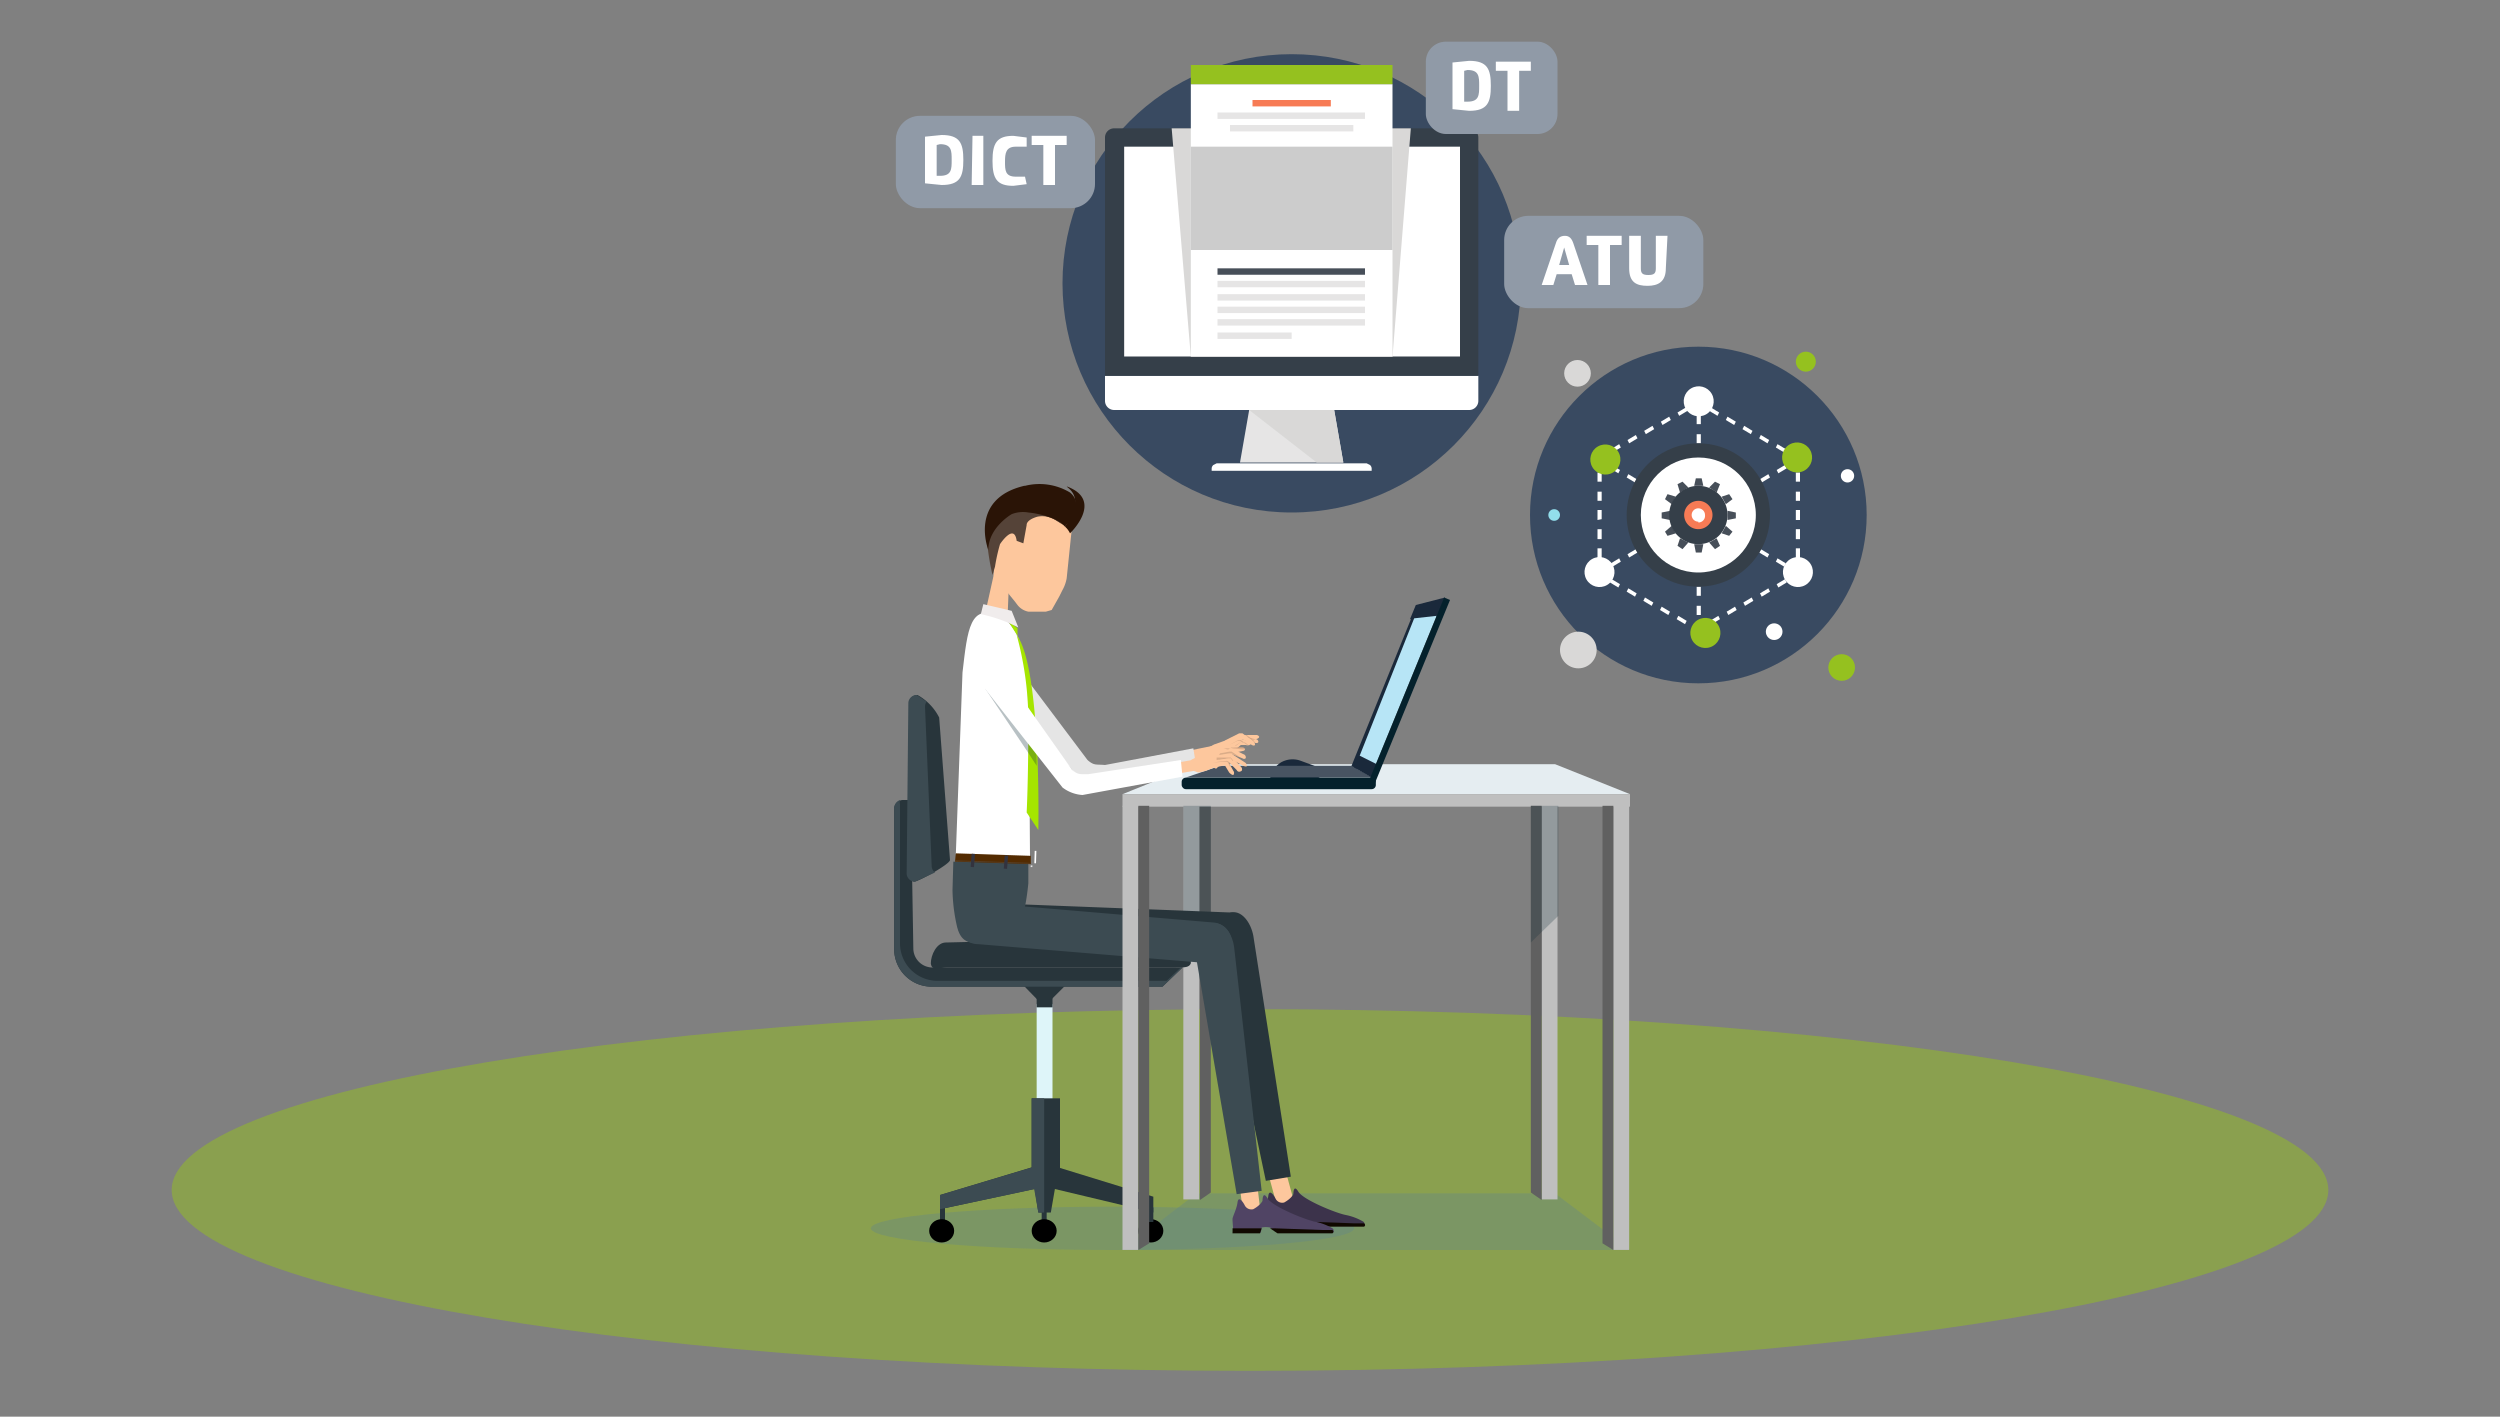 <svg xmlns="http://www.w3.org/2000/svg" width="300" height="170" viewBox="0 0 300 170"><rect x="0" y="0" width="300" height="170" fill="#808080" stroke="none"/><title>wat_gis</title><g style="isolation:isolate"><g id="22d241c9-dcd5-41cc-b76a-a2ffc6f387bd" data-name="Calque 2"><path d="M279.4,142.8c0,12-57.9,21.7-129.4,21.7S20.6,154.8,20.6,142.8,78.5,121.1,150,121.1,279.4,130.8,279.4,142.8Z" style="fill:#95c11f;opacity:0.5"/></g><g id="e9b9f559-f6ba-4d8a-bb29-8557f7cd74db" data-name="Calque 1"><polygon points="143.6 143.2 184.8 143.2 185.6 143.2 185.9 143.2 186.6 143.2 195.6 150 185.9 150 185.6 150 184.8 150 134.7 150 143.6 143.2" style="fill:#60858d;opacity:0.35"/><ellipse cx="133.5" cy="147.4" rx="29" ry="2.6" style="fill:#60858d;opacity:0.35"/><rect x="142" y="96.7" width="1.9" height="47.23" style="fill:#bfbfbf"/><polygon points="144 144 144 96.7 145.3 96.7 145.3 143.1 144 144" style="fill:#606060"/><rect x="124.4" y="120.5" width="1.9" height="15.97" style="fill:#def5f9"/><path d="M113.7,116.1h27.4c1.1,0,1.6,0,1.8-.5v-.4c.2-1.9-3.5-2.7-4.6-2.7l-24.8.6c-1.1,0-1.8,1.5-1.8,2.5h0C111.8,116.6,112.7,116.1,113.7,116.1Z" style="fill:#28353b"/><polygon points="125.3 120.8 129 117.1 121.7 117.1 125.3 120.8" style="fill:#28353b"/><rect x="124.4" y="119" width="1.9" height="1.88" style="fill:#28353b"/><path d="M109.6,113.8a2.3,2.3,0,0,0,2.3,2.3h30l-2.4,2.3H111.8a4.5,4.5,0,0,1-4.5-4.5V97.2a1.1,1.1,0,0,1,1-1.2h1Z" style="fill:#28353b"/><path d="M108,96a1,1,0,0,0,0,.5v16.7a4.5,4.5,0,0,0,4.5,4.5h27.5l1.7-1.6h.2l-2.4,2.3H111.8a4.5,4.5,0,0,1-4.5-4.5V97.2A1.1,1.1,0,0,1,108,96Z" style="fill:#3c4b52"/><path d="M109.7,105.8h0c.5,0,4.3-2.1,4.3-2.6l-1.3-17.1a6.4,6.4,0,0,0-2.6-2.7h0a1,1,0,0,0-1,1l-.2,20.4A1,1,0,0,0,109.7,105.8Z" style="fill:#28353b"/><path d="M110,83.4l1.2.8a1,1,0,0,0-.2.6l.8,19.1a1,1,0,0,0,.4.8l-2.4,1.1a1,1,0,0,1-1-1l.2-20.4A1,1,0,0,1,110,83.4Z" style="fill:#3c4b52"/><rect x="123.8" y="131.8" width="3.4" height="8.62" style="fill:#28353b"/><polygon points="125.4 139.6 112.8 143.4 112.8 145.1 125.4 142.4 138.4 145.5 138.4 143.6 125.4 139.6" style="fill:#28353b"/><ellipse cx="138.1" cy="147.7" rx="1.5" ry="1.4"/><polygon points="126.1 145.5 124.6 145.5 123.8 140.3 127 140.3 126.1 145.5" style="fill:#28353b"/><rect x="112.8" y="144.9" width="0.6" height="1.73" style="fill:#28353b"/><rect x="137.8" y="144.9" width="0.6" height="1.74" style="fill:#28353b"/><rect x="125" y="143.9" width="0.6" height="2.71" style="fill:#28353b"/><polygon points="124.1 142.7 112.8 145.1 112.8 143.4 123.8 140.1 123.8 131.8 125.3 131.8 125.3 145.5 124.6 145.5 124.1 142.7" style="fill:#3c4b52"/><ellipse cx="113" cy="147.7" rx="1.5" ry="1.4"/><ellipse cx="125.3" cy="147.7" rx="1.5" ry="1.4"/><polygon points="143.6 91.7 184.8 91.7 185.6 91.7 185.9 91.7 186.6 91.7 195.6 95.3 185.9 95.3 185.6 95.3 184.8 95.3 134.7 95.3 143.6 91.7" style="fill:#e5edf1"/><polygon points="184.8 95.3 185.6 95.3 185.9 95.3 195.6 95.3 195.6 96.8 185.9 96.8 185.6 96.8 134.7 96.8 134.7 95.3 184.8 95.3" style="fill:#bfbfbf"/><rect x="193.6" y="96.7" width="1.9" height="53.29" style="fill:#bfbfbf"/><polygon points="193.6 150 193.6 96.7 192.3 96.7 192.3 149.2 193.6 150" style="fill:#606060"/><rect x="185" y="96.7" width="1.9" height="47.23" style="fill:#bfbfbf"/><polygon points="185 144 185 96.7 183.7 96.7 183.7 143.1 185 144" style="fill:#606060"/><path d="M152.8,93.4h5.1s.6.1.6-.6.3-.5-2.4-1.5a2.8,2.8,0,0,0-2.4.2,4.5,4.5,0,0,0-1.2,1.2S152.2,93.4,152.8,93.4Z" style="fill:#1a293b"/><path d="M156.1,91.4a2.8,2.8,0,0,0-2.4.2,4.5,4.5,0,0,0-1.2,1.2s-.3.7.3.7h.9a.8.8,0,0,1,0-1s.9-1,3.7.4c0,0,1,.4,1.1.1h0S158.8,92.4,156.1,91.4Z" style="fill:#1a293b"/><path d="M125.8,89.7a3.8,3.8,0,0,1-2.1-1l-.3-.4,1.3.9Z" style="fill:none"/><path d="M125.8,89.7h0Z" style="fill:#b4b1b1"/><polygon points="169.2 74.3 172.4 74.1 173.4 71.7 169.9 72.6 169.2 74.3" style="fill:#1a293b"/><path d="M162.1,92.1l7.9-19.5.7.3-7.9,19.4a.4.4,0,1,1-.7-.3Z" style="fill:#1a293b"/><polygon points="162.6 92.1 164.5 93.2 172.4 73.9 169.7 74.2 162.6 92.1" style="fill:#b7e5f6"/><polygon points="146.4 91.9 162.2 91.9 164.7 93.3 142.3 93.3 146.4 91.9" style="fill:#485462"/><rect x="141.9" y="93.2" width="23.3" height="1.38" rx="0.5" ry="0.5" transform="translate(307 187.9) rotate(-180)" style="fill:#04212c"/><polygon points="165.2 91.7 163 90.6 162.5 92.1 164.6 93.3 165.2 91.7" style="fill:#1a293b"/><path d="M164.4,93.4l8.9-21.7.7.3-8.9,21.7a.4.4,0,1,1-.7-.3Z" style="fill:#04212c"/><polygon points="183.7 96.7 185 96.7 187 96.7 187 109.9 183.7 113.1 183.7 96.7" style="fill:#132f3a;opacity:0.25"/><polygon points="142 96.7 143.3 96.7 145.3 96.7 145.3 109.9 142 113.1 142 96.7" style="fill:#132f3a;opacity:0.25"/><path d="M120.8,76.8l.3-7.6c.2-1.4.8-2.3-.6-2.5s-1.1,1.1-1.3,2.5l-1.6,7.2h0l3.3.4Z" style="fill:#fdc79d"/><path d="M119.1,65.7l.2-1.7.5-1.3v-1h.4l1.2-.9,1.7-.9h1.5l2.3.9,1.4,1h.3v1h0v.8l-.6,5.8a4.4,4.4,0,0,1-.5,1.4l-.4.8-.9,1.6-.7.2h-2.1a2.2,2.2,0,0,1-1.3-.8l-.3-.4-.9-1.1a28,28,0,0,1-1.6-2.4V66.9l-.3-.2Z" style="fill:#fdc79d"/><path d="M128.4,63.9h0Z" style="fill:#605751"/><path d="M127.6,63l-.8-.5a3,3,0,0,0-2.3-.5c-1.4.4-1.3,1-1.3,1l-.4,2.2-.8-.3c-.3-2.2-2,.4-2,.4a22.1,22.1,0,0,0-.6,2.7l-.3,1a29.1,29.1,0,0,1-.6-3.5,9.3,9.3,0,0,1,.2-4.1C124,60.8,126.5,62,127.6,63Z" style="fill:#554338"/><path d="M128.4,63.9a3.2,3.2,0,0,0-.8-1A2.5,2.5,0,0,1,128.4,63.9Z" style="fill:#605751"/><path d="M128,58.4h.1c4.4,1.7.3,5.6.3,5.6h0a2.3,2.3,0,0,0-.6-.8C128.4,62.2,130.1,59.9,128,58.4Z" style="fill:#2a1406"/><path d="M122.9,58.3h.1a7.1,7.1,0,0,1,5.4.8c1.7,1.4,0,3.4-.6,4.1l-.2-.2a5.8,5.8,0,0,0-1.6-.9,10.5,10.5,0,0,0-2.6-.6,3.7,3.7,0,0,0-2,.2s-2.8,1.6-2.8,4.3C118.6,66,116.2,59.9,122.9,58.3Z" style="fill:#2a1406"/><path d="M147.7,89l1.2-.8h1.8a.4.4,0,0,1,.4.2h0c0,.2-.3.3-.5.3h-1.5l-1.1.7a.3.3,0,0,1-.4-.1h-.1A.3.3,0,0,1,147.7,89Z" style="fill:#fdc79d"/><path d="M147.6,88.9l1.2-.7h.3l1.6.5c.2,0,.3.2.3.3h0c0,.2-.3.2-.5.1l-1.5-.4-1.1.6a.3.3,0,0,1-.4-.1h-.1A.3.3,0,0,1,147.6,88.9Z" style="fill:#fdc79d"/><path d="M150.6,88.7l-1.1-.3h-.1l1.1.4h0Z" style="fill:#be9576;opacity:0.5"/><path d="M147.8,89.3l.8-.6h.4l.7.2c.2,0,.4.2.4.4h0a.6.6,0,0,1-.6.1h-.6l-.8.7c-.1.1-.2.1-.3-.1h-.1A.3.3,0,0,1,147.8,89.3Z" style="fill:#fdc79d"/><rect x="141.7" y="90" width="4.1" height="1.31" transform="translate(302.7 150.7) rotate(168.5)" style="fill:#fdc79d"/><polygon points="147.5 89.4 147.5 89.4 147.5 89.4 147.5 89.4" style="fill:#fdc79d"/><path d="M145.8,89.3l1.4-.5c.1,0,.2.1.3.2l.6.6a.3.3,0,0,1,0,.2c.6-.1,1.2-.2,1.3.1h0c0,.1-.1.2-.2.2l-1.5.3-.6.3-.8.2h-.2c-.2,0-.7,0-.7-.1l-.4-1.1C145.1,89.7,145.7,89.3,145.8,89.3Z" style="fill:#fdc79d"/><path d="M147.6,89.5h0Z" style="fill:#fdc79d"/><polygon points="147.9 89.5 147.9 89.5 147.9 89.5 147.9 89.5" style="fill:#fdc79d"/><path d="M148.6,88.8h.3l.4.3h.1l.4.3h-.1l-.5-.3h-.1l-.3-.2h-.3l-1,.5h0Z" style="fill:#be9576;opacity:0.5"/><path d="M149.4,88.2h.2l.8.6.2.3h-.1l-.2-.2-.9-.7h0Z" style="fill:#be9576;opacity:0.5"/><path d="M148.3,89.5h-.1l.9-.6h0Z" style="fill:#be9576;opacity:0.5"/><polygon points="149 88.9 149.1 88.9 149.1 88.9 149.2 88.9 149.2 88.9 149.1 88.9 149.1 88.9 149 88.9 148 89.4 148 89.4 149 88.9" style="fill:#be9576;opacity:0.5"/><path d="M147.7,89.7h.3c.6,0,1.1-.2,1.4.1s-1.1,0-1.7,0h-.9c.2,0,.5.2.9.2Z" style="fill:#be9576;opacity:0.5"/><path d="M147.1,88.8l1.6-.8h.4l1.3,1a.4.4,0,0,1,.2.4h0c-.2.2-.5-.1-.7-.2l-1-.7-1.4.7a.3.3,0,0,1-.4-.1h-.1A.3.3,0,0,1,147.1,88.8Z" style="fill:#fdc79d"/><path d="M143.5,91.7,132,94.2a4.4,4.4,0,0,1-2.5-.8l-9.8-11.8.8-3.7,10,13.3c.8.7,1,.5,2.1.6l10.6-2Z" style="fill:#e5e5e5"/><rect x="152.6" y="139.8" width="2.1" height="4.99" transform="translate(-31.9 45.3) rotate(-15.2)" style="fill:#fdc79d"/><path d="M147.5,114.3l-28.3-1.1a2.4,2.4,0,0,1-2.3-2.5h0a2.4,2.4,0,0,1,2.5-2.3l28.3,1.1a2.4,2.4,0,0,1,2.3,2.5h0A2.4,2.4,0,0,1,147.5,114.3Z" style="fill:#28353b"/><path d="M150.4,112.3c-.3-1.6-1.4-3.1-2.7-2.8a2.8,2.8,0,0,0-1.9,3.3l6.1,28.9,3-.5Z" style="fill:#28353b"/><path d="M114.3,106.8a20.9,20.9,0,0,0,.5,4.2c.6,2.7,2,2.2,5.8,2.2,0,0,2.1,0,2.8-7.2v-.4h0c0-.3,0-.5,0-.8v-1.4h-9Z" style="fill:#3c4b52"/><path d="M123.5,88c-.3-5.3.1-12.3-3.5-14s-3.9,1.5-4.5,6.7l-.8,21.8,8.9.4Z" style="fill:#fff"/><polygon points="122.1 75.4 120.9 74.4 122.1 76.3 122.1 75.4" style="fill:#a5e500"/><path d="M122,76.2A39.3,39.3,0,0,1,123.4,87c0,6.6-.2,10.5-.2,10.5l1.4,2.1S125,80.2,122,76.2Z" style="fill:#a5e500"/><path d="M121.4,73.3l.8,2a17.9,17.9,0,0,0-4.5-1.6l.3-1.2Z" style="fill:#f0ecec"/><rect x="123.7" y="102.5" width="0.2" height="1.49" transform="matrix(1, 0.03, -0.03, 1, 3.54, -4.11)" style="fill:#fff"/><rect x="123.7" y="103.8" width="0.2" height="0.2" transform="translate(3.5 -4) rotate(1.9)" style="fill:#e5e5e5"/><polygon points="123.7 102.7 114.7 102.4 114.6 103.4 123.7 103.7 123.7 102.7" style="fill:#532b01"/><rect x="119.1" y="98.9" width="0.1" height="9.13" transform="translate(11.8 219.1) rotate(-88.1)" style="fill:#584027"/><rect x="116.6" y="102.4" width="0.4" height="1.59" transform="translate(8.2 -8.6) rotate(4.4)" style="fill:#33333e"/><rect x="120.6" y="102.6" width="0.4" height="1.59" transform="translate(8.2 -8.9) rotate(4.4)" style="fill:#33333e"/><path d="M145.2,115.6l-27.8-2.3a2.5,2.5,0,0,1-2.5-2.4v-.3a2.3,2.3,0,0,1,2.4-2.3l28.3,2.4a2.4,2.4,0,0,1,2.2,2.6h0A2.4,2.4,0,0,1,145.2,115.6Z" style="fill:#3c4b52"/><rect x="149" y="141.1" width="2.1" height="4.99" transform="translate(-16 18.9) rotate(-6.8)" style="fill:#fdc79d"/><path d="M148.1,113.7c-.2-1.6-1.2-3.1-2.6-2.9a2.8,2.8,0,0,0-2.1,3.3l5,29.2,3-.4Z" style="fill:#3c4b52"/><path d="M149.1,91l-1.5-.6a.3.3,0,0,1-.2-.4h0a.3.3,0,0,1,.4-.2l1.4.7a.4.4,0,0,1,.3.4h0C149.5,91.1,149.2,91.1,149.1,91Z" style="fill:#fdc79d"/><path d="M149.2,91.9l-1.8-1a.3.3,0,0,1-.1-.4h0a.3.3,0,0,1,.4-.1l1.7,1.1a.4.4,0,0,1,.2.4h0C149.7,92,149.4,92,149.2,91.9Z" style="fill:#fdc79d"/><path d="M148.4,92.4l-1.1-1.1a.3.3,0,0,1,0-.5h0a.3.3,0,0,1,.5,0l1.1,1.2a.4.4,0,0,1,.1.5h0C148.7,92.7,148.5,92.6,148.4,92.4Z" style="fill:#fdc79d"/><path d="M147.9,90.4l-1.7.3a.3.3,0,0,1-.3-.2h0a.3.3,0,0,1,.2-.3l1.7-.3a.3.3,0,0,1,.3.2h0A.3.3,0,0,1,147.9,90.4Z" style="fill:#fdc79d"/><path d="M145.7,92.1l-1,.4-.9.2-.6-.2c-.2-.1-.2-.1-.3-.4v-.6a.3.3,0,0,1,.2-.4l1.4-.7,1.8-.3a.2.2,0,0,1,.3.2l-.5,1.6A.2.2,0,0,1,145.7,92.1Z" style="fill:#fdc79d"/><path d="M147.7,90.9l-1.7.3a.3.3,0,0,1-.3-.2h0a.3.3,0,0,1,.2-.3l1.7-.3a.3.3,0,0,1,.3.2h0A.3.3,0,0,1,147.7,90.9Z" style="fill:#fdc79d"/><path d="M147.6,91.4l-1.7.3a.3.3,0,0,1-.3-.2h0a.3.3,0,0,1,.2-.3l1.7-.3a.3.3,0,0,1,.3.2h0A.3.3,0,0,1,147.6,91.4Z" style="fill:#fdc79d"/><path d="M147.3,91.8l-1.7.3a.3.3,0,0,1-.3-.2h0a.3.3,0,0,1,.2-.3l1.7-.3a.3.3,0,0,1,.3.2h0A.3.3,0,0,1,147.3,91.8Z" style="fill:#fdc79d"/><path d="M147.5,92.7l-.6-1a.3.3,0,0,1,.1-.4h0a.3.3,0,0,1,.4.1l.6,1.1a.4.4,0,0,1,0,.5h0C147.8,93,147.6,92.8,147.5,92.7Z" style="fill:#fdc79d"/><g style="opacity:0.55"><path d="M145.5,91.5h0l1.7-.2a.4.4,0,0,1,.3.2l.2.5h-.1l-.2-.4a.3.3,0,0,0-.3-.2Z" style="fill:#be9576"/><path d="M146,90.9h1.7l.3.4h-.1l-.2-.3h-.3l-1.4.2Z" style="fill:#be9576"/><path d="M146.4,90.4l1.1-.2h.3l.9.6h-.2l-.7-.4h-.3l-1.2.2Z" style="fill:#be9576"/></g><polygon points="139.7 93.1 143.3 92.5 143.6 91.1 139.7 91.8 139.7 93.1" style="fill:#fdc79d"/><path d="M119,79.6l4.3,6.2.9,1.3c.1,1.6.2,3.2.2,4.8l-1.1-1.7-5.1-7.6Z" style="fill:#132f3a;opacity:0.3"/><path d="M141.9,93.2l-12,2.2a4.4,4.4,0,0,1-2.4-.9L118,82.4l1-3.7,9.6,13.6c.7.7,1,.6,2,.6l11.1-1.7Z" style="fill:#fff"/><path d="M155.1,146.5a2.6,2.6,0,0,1,1,0l1,.6h6.6a.4.4,0,0,0-.1-.5,6.8,6.8,0,0,0-2.1-.8c-1.1-.2-5.1-1.8-5.7-2.8s-.6.3-.6.3-.2.5-1.1,1a.9.9,0,0,1-1-.4c-.3-.6-.8-1.2-.9-.4s-.6,1.7-.6,2,.1,1.4.1,1.6H155Z" style="fill:#3c334b"/><path d="M151.6,146.5a7.3,7.3,0,0,1,0,.7H155l.2-.6h-3.5Z" style="fill:#100800"/><path d="M163.7,146.8h-1.2l-5.7-.2h-.6l.9.6h6.6C163.8,147.1,163.9,147,163.7,146.8Z" style="fill:#100800"/><path d="M151.4,147.3a2.6,2.6,0,0,1,1,0l1,.6h6.6a.4.4,0,0,0-.1-.5,6.7,6.7,0,0,0-2.1-.8c-1.1-.2-5.1-1.8-5.7-2.8s-.6.3-.6.3-.2.5-1.1,1a.9.9,0,0,1-1-.4c-.3-.6-.8-1.2-.9-.4s-.6,1.7-.6,2,.1,1.4.1,1.6h3.3Z" style="fill:#504464"/><path d="M147.9,147.3a7.3,7.3,0,0,1,0,.7h3.3l.2-.6h-3.5Z" style="fill:#100800"/><path d="M159.9,147.6h-1.2l-5.7-.2h-.6l.9.6h6.6C160,147.9,160.1,147.8,159.9,147.6Z" style="fill:#100800"/><rect x="134.7" y="96.7" width="1.9" height="53.29" style="fill:#bfbfbf"/><polygon points="136.6 150 136.6 96.7 137.9 96.7 137.9 149.2 136.6 150" style="fill:#606060"/><circle cx="155" cy="34" r="27.5" style="fill:#394a61"/><polygon points="161.2 55.5 148.8 55.5 149.9 49.2 160.1 49.2 161.2 55.5" style="fill:#e6e5e5"/><polygon points="161.2 55.5 160.1 49.2 149.9 49.2 158 55.5 161.2 55.5" style="fill:#d9d8d7"/><path d="M164.6,56.5H145.4v-.3a.6.6,0,0,1,.2-.4l.4-.2H164l.4.2a.6.6,0,0,1,.2.4Z" style="fill:#fff"/><path d="M177.4,45.1v3a1.1,1.1,0,0,1-1.1,1.1H133.7a1.1,1.1,0,0,1-1.1-1.1v-3Z" style="fill:#fff"/><path d="M177.4,45.1V16.5a1.1,1.1,0,0,0-1.1-1.1H133.7a1.1,1.1,0,0,0-1.1,1.1V45.1Z" style="fill:#353f49"/><rect x="134.9" y="17.6" width="40.3" height="25.18" style="fill:#fff"/><polygon points="140.6 15.4 142.9 42.8 167.1 42.8 169.3 15.4 140.6 15.4" style="fill:#d9d8d7;mix-blend-mode:multiply"/><rect x="142.9" y="10.1" width="24.2" height="32.67" style="fill:#fff"/><rect x="142.9" y="7.8" width="24.2" height="2.3" style="fill:#95c11f"/><rect x="142.9" y="17.6" width="24.2" height="12.4" style="fill:#ccc"/><rect x="147.6" y="15" width="14.8" height="0.77" style="fill:#e6e5e5"/><rect x="146.1" y="13.5" width="17.7" height="0.77" style="fill:#e6e5e5"/><rect x="150.3" y="12" width="9.4" height="0.77" style="fill:#f77b55"/><rect x="146.1" y="36.8" width="17.7" height="0.77" style="fill:#e6e5e5"/><rect x="146.1" y="35.3" width="17.7" height="0.77" style="fill:#e6e5e5"/><rect x="146.1" y="33.7" width="17.7" height="0.77" style="fill:#e6e5e5"/><rect x="146.1" y="32.2" width="17.7" height="0.77" style="fill:#474f59"/><rect x="146.1" y="38.3" width="17.7" height="0.77" style="fill:#e6e5e5"/><rect x="146.1" y="39.9" width="8.9" height="0.77" style="fill:#e6e5e5"/><rect x="171.1" y="5" width="15.8" height="11.08" rx="2.4" ry="2.4" style="fill:#909aa7"/><path d="M174.3,7.5l2-.2c2.2,0,2.6,1,2.6,3s-.4,3-2.6,3l-2-.2Zm1.4,1v3.7h.4c1.4,0,1.4-.8,1.4-1.9s0-1.9-1.4-1.9Z" style="fill:#fff"/><path d="M183.7,8.5h-1.4v4.8h-1.4V8.5h-1.4V7.4h4.2Z" style="fill:#fff"/><rect x="107.5" y="13.9" width="23.9" height="11.08" rx="2.9" ry="2.9" style="fill:#909aa7"/><path d="M111,16.4l2-.2c2.2,0,2.6,1,2.6,3s-.4,3-2.6,3l-2-.2Zm1.4,1v3.7h.4c1.4,0,1.4-.8,1.4-1.9s0-1.9-1.4-1.9Z" style="fill:#fff"/><path d="M116.7,16.3H118v5.9h-1.4Z" style="fill:#fff"/><path d="M123.2,22.1l-1.6.2c-2,0-2.5-.9-2.5-3s.5-3,2.5-3l1.6.2v1.1h-1.3c-1.2,0-1.3.8-1.3,1.8s0,1.8,1.3,1.8H123Z" style="fill:#fff"/><path d="M128,17.4h-1.4v4.8h-1.4V17.4h-1.4V16.3H128Z" style="fill:#fff"/><rect x="180.5" y="25.9" width="23.9" height="11.08" rx="2.9" ry="2.9" style="fill:#909aa7"/><path d="M185,34.2l1.7-5c.2-.7.6-.9,1.1-.9s.8.3,1,.9l1.7,5h-1.5l-.4-1.3h-1.8l-.4,1.3Zm3.3-2.4-.6-2.1-.6,2.1Z" style="fill:#fff"/><path d="M194.6,29.4h-1.4v4.8h-1.4V29.4h-1.4V28.3h4.2Z" style="fill:#fff"/><path d="M199.9,32.2c0,1.6-.9,2.1-2.2,2.1s-2.2-.4-2.2-2.1V28.3h1.4v3.9c0,.6.2.8.9.8s.9-.2.9-.8V28.3h1.4Z" style="fill:#fff"/><circle cx="203.8" cy="61.8" r="20.2" style="fill:#394a61"/><rect x="203.6" y="61.2" width="0.5" height="0.6" style="fill:#fff"/><path d="M204.1,60.1h-.5V58.9h.5Zm0-2.3h-.5V56.7h.5Zm0-2.3h-.5V54.4h.5Zm0-2.3h-.5V52.1h.5Zm0-2.3h-.5V49.8h.5Z" style="fill:#fff"/><rect x="203.6" y="48.1" width="0.5" height="0.6" style="fill:#fff"/><rect x="203.6" y="61.8" width="0.5" height="0.6" style="fill:#fff"/><path d="M204.1,73.8h-.5V72.7h.5Zm0-2.3h-.5V70.4h.5Zm0-2.3h-.5V68.1h.5Zm0-2.3h-.5V65.8h.5Zm0-2.3h-.5V63.6h.5Z" style="fill:#fff"/><rect x="203.6" y="75" width="0.5" height="0.6" style="fill:#fff"/><rect x="191.9" y="68.3" width="0.6" height="0.48" transform="translate(-8.6 105.1) rotate(-29.9)" style="fill:#fff"/><path d="M193.5,68l-.2-.4,1-.6.2.4Zm2-1.1-.2-.4,1-.6.2.4Zm2-1.1-.2-.4,1-.6.2.4Zm2-1.1-.2-.4,1-.6.2.4Zm2-1.1-.2-.4,1-.6.2.4Z" style="fill:#fff"/><polygon points="203.4 62.3 203.2 61.9 203.3 61.8 203.2 61.7 203.4 61.3 204.3 61.8 203.4 62.3" style="fill:#fff"/><path d="M202.2,61.2l-1-.6.2-.4,1,.6Zm-2-1.1-1-.6.2-.4,1,.6Zm-2-1.1-1-.6.2-.4,1,.6Zm-2-1.1-1-.6.2-.4,1,.6Zm-2-1.1-1-.6.2-.4,1,.6Z" style="fill:#fff"/><rect x="191.9" y="54.8" width="0.5" height="0.59" transform="translate(48.5 194.1) rotate(-60)" style="fill:#fff"/><rect x="215.2" y="54.9" width="0.6" height="0.48" transform="matrix(0.87, -0.5, 0.5, 0.87, 1.33, 115.17)" style="fill:#fff"/><path d="M205.4,61.2l-.2-.4,1-.6.2.4Zm2-1.1-.2-.4,1-.6.2.4Zm2-1.1-.2-.4,1-.6.2.4Zm2-1.1-.2-.4,1-.6.2.4Zm2-1.1-.2-.4,1-.6.2.4Z" style="fill:#fff"/><polygon points="204.2 62.3 203.3 61.8 204.2 61.3 204.5 61.7 204.3 61.8 204.5 61.9 204.2 62.3" style="fill:#fff"/><path d="M214.1,68l-1-.6.2-.4,1,.6Zm-2-1.1-1-.6.2-.4,1,.6Zm-2-1.1-1-.6.2-.4,1,.6Zm-2-1.1-1-.6.2-.4,1,.6Zm-2-1.1-1-.6.2-.4,1,.6Z" style="fill:#fff"/><rect x="215.2" y="68.2" width="0.5" height="0.6" transform="translate(48.5 221) rotate(-60)" style="fill:#fff"/><polygon points="203.8 75.8 203.2 75.5 203.4 75.1 203.8 75.3 204.2 75.1 204.5 75.5 203.8 75.8" style="fill:#fff"/><path d="M202.2,74.9l-1-.6.2-.4,1,.6Zm-2-1.1-1-.6.2-.4,1,.6Zm-2-1.1-1-.6.2-.4,1,.6Zm-2-1.1-1-.6.2-.4,1,.6Zm-2-1.1-1-.6.2-.4,1,.6Z" style="fill:#fff"/><polygon points="192.3 69.2 191.7 68.8 191.7 68.1 192.2 68.1 192.2 68.5 192.6 68.8 192.3 69.2" style="fill:#fff"/><path d="M192.2,67h-.5V65.8h.5Zm0-2.3h-.5V63.5h.5Zm-.5-2.3V61.2h.5v1.1Zm.5-2.3h-.5V59h.5Zm0-2.3h-.5V56.7h.5Z" style="fill:#fff"/><polygon points="192.2 55.5 191.7 55.5 191.7 54.8 192.3 54.4 192.6 54.9 192.2 55.1 192.2 55.5" style="fill:#fff"/><path d="M193.5,54.3l-.2-.4,1-.6.2.4Zm2-1.1-.2-.4,1-.6.2.4Zm2-1.1-.2-.4,1-.6.2.4Zm2-1.1-.2-.4,1-.6.2.4Zm2-1.1-.2-.4,1-.6.2.4Z" style="fill:#fff"/><polygon points="203.4 48.6 203.2 48.2 203.8 47.8 204.5 48.2 204.2 48.6 203.8 48.4 203.4 48.6" style="fill:#fff"/><path d="M214.1,54.3l-1-.6.2-.4,1,.6Zm-2-1.1-1-.6.2-.4,1,.6Zm-2-1.1-1-.6.2-.4,1,.6Zm-2-1.1-1-.6.2-.4,1,.6Zm-2-1.1-1-.6.2-.4,1,.6Z" style="fill:#fff"/><polygon points="216 55.5 215.5 55.5 215.5 55.1 215.1 54.9 215.3 54.4 216 54.8 216 55.5" style="fill:#fff"/><path d="M216,67h-.5V65.8h.5Zm0-2.3h-.5V63.5h.5Zm0-2.3h-.5V61.2h.5Zm0-2.3h-.5V59h.5Zm0-2.3h-.5V56.7h.5Z" style="fill:#fff"/><polygon points="215.3 69.2 215.1 68.8 215.5 68.5 215.5 68.1 216 68.1 216 68.8 215.3 69.2" style="fill:#fff"/><path d="M205.4,74.9l-.2-.4,1-.6.2.4Zm2-1.1-.2-.4,1-.6.2.4Zm2-1.1-.2-.4,1-.6.2.4Zm2-1.1-.2-.4,1-.6.2.4Zm2-1.1-.2-.4,1-.6.2.4Z" style="fill:#fff"/><circle cx="203.8" cy="61.8" r="1.8" transform="translate(-3.6 110.2) rotate(-30)" style="fill:#92deeb"/><circle cx="191.9" cy="54.9" r="1.8" transform="matrix(0.87, -0.5, 0.5, 0.87, -1.76, 103.33)" style="fill:#95c11f"/><circle cx="203.8" cy="48.1" r="1.8" transform="translate(3.3 108.4) rotate(-30)" style="fill:#fff"/><circle cx="215.7" cy="54.9" r="1.8" transform="translate(1.4 115.2) rotate(-30)" style="fill:#95c11f"/><circle cx="215.7" cy="68.7" r="1.8" transform="translate(-5.4 117) rotate(-30)" style="fill:#fff"/><circle cx="203.8" cy="75.6" r="1.8" transform="matrix(0.87, -0.5, 0.5, 0.87, -10.46, 112.08)" style="fill:#95c11f"/><circle cx="191.9" cy="68.7" r="1.8" transform="translate(-8.6 105.1) rotate(-30)" style="fill:#fff"/><circle cx="221.7" cy="57.1" r="0.8" style="fill:#fff"/><circle cx="216.7" cy="43.4" r="1.2" style="fill:#95c11f"/><circle cx="186.5" cy="61.8" r="0.7" style="fill:#92deeb"/><circle cx="212.9" cy="75.8" r="1" style="fill:#fff"/><circle cx="221" cy="80.1" r="1.6" style="fill:#95c11f"/><circle cx="189.4" cy="78" r="2.2" style="fill:#d9d8d7"/><circle cx="189.3" cy="44.8" r="1.6" style="fill:#d9d8d7"/><circle cx="203.8" cy="61.8" r="8.6" style="fill:#353f49"/><circle cx="203.8" cy="61.8" r="6.9" style="fill:#fff"/><polygon points="204.2 57.4 203.5 57.4 203.3 58.3 204.4 58.3 204.2 57.4" style="fill:#474f59"/><polygon points="201.9 57.8 201.3 58.1 201.6 59.1 202.6 58.5 201.9 57.8" style="fill:#474f59"/><polygon points="200.1 59.3 199.8 59.9 200.6 60.5 201.1 59.6 200.1 59.3" style="fill:#474f59"/><polygon points="199.4 61.5 199.4 62.2 200.4 62.4 200.4 61.3 199.4 61.5" style="fill:#474f59"/><polygon points="199.8 63.8 200.1 64.3 201.1 64 200.6 63.1 199.8 63.8" style="fill:#474f59"/><polygon points="201.3 65.5 201.9 65.9 202.6 65.1 201.6 64.6 201.3 65.5" style="fill:#474f59"/><polygon points="203.5 66.3 204.2 66.3 204.4 65.3 203.3 65.3 203.5 66.3" style="fill:#474f59"/><polygon points="205.8 65.9 206.4 65.5 206 64.6 205.1 65.1 205.8 65.9" style="fill:#474f59"/><polygon points="207.5 64.3 207.9 63.8 207.1 63.1 206.6 64 207.5 64.3" style="fill:#474f59"/><polygon points="208.3 62.2 208.3 61.5 207.3 61.3 207.3 62.4 208.3 62.2" style="fill:#474f59"/><polygon points="207.9 59.9 207.5 59.3 206.6 59.6 207.1 60.5 207.9 59.9" style="fill:#474f59"/><polygon points="206.4 58.1 205.8 57.8 205.1 58.5 206 59.1 206.4 58.1" style="fill:#474f59"/><path d="M203.8,58.3a3.5,3.5,0,1,0,3.5,3.5A3.5,3.5,0,0,0,203.8,58.3Zm0,4.5a1,1,0,1,1,1-1A1,1,0,0,1,203.8,62.8Z" style="fill:#353f49"/><path d="M203.8,60.1a1.7,1.7,0,1,0,1.7,1.7A1.7,1.7,0,0,0,203.8,60.1Zm0,2.5a.8.8,0,1,1,.8-.8A.8.8,0,0,1,203.8,62.7Z" style="fill:#f77b55"/></g></g></svg>